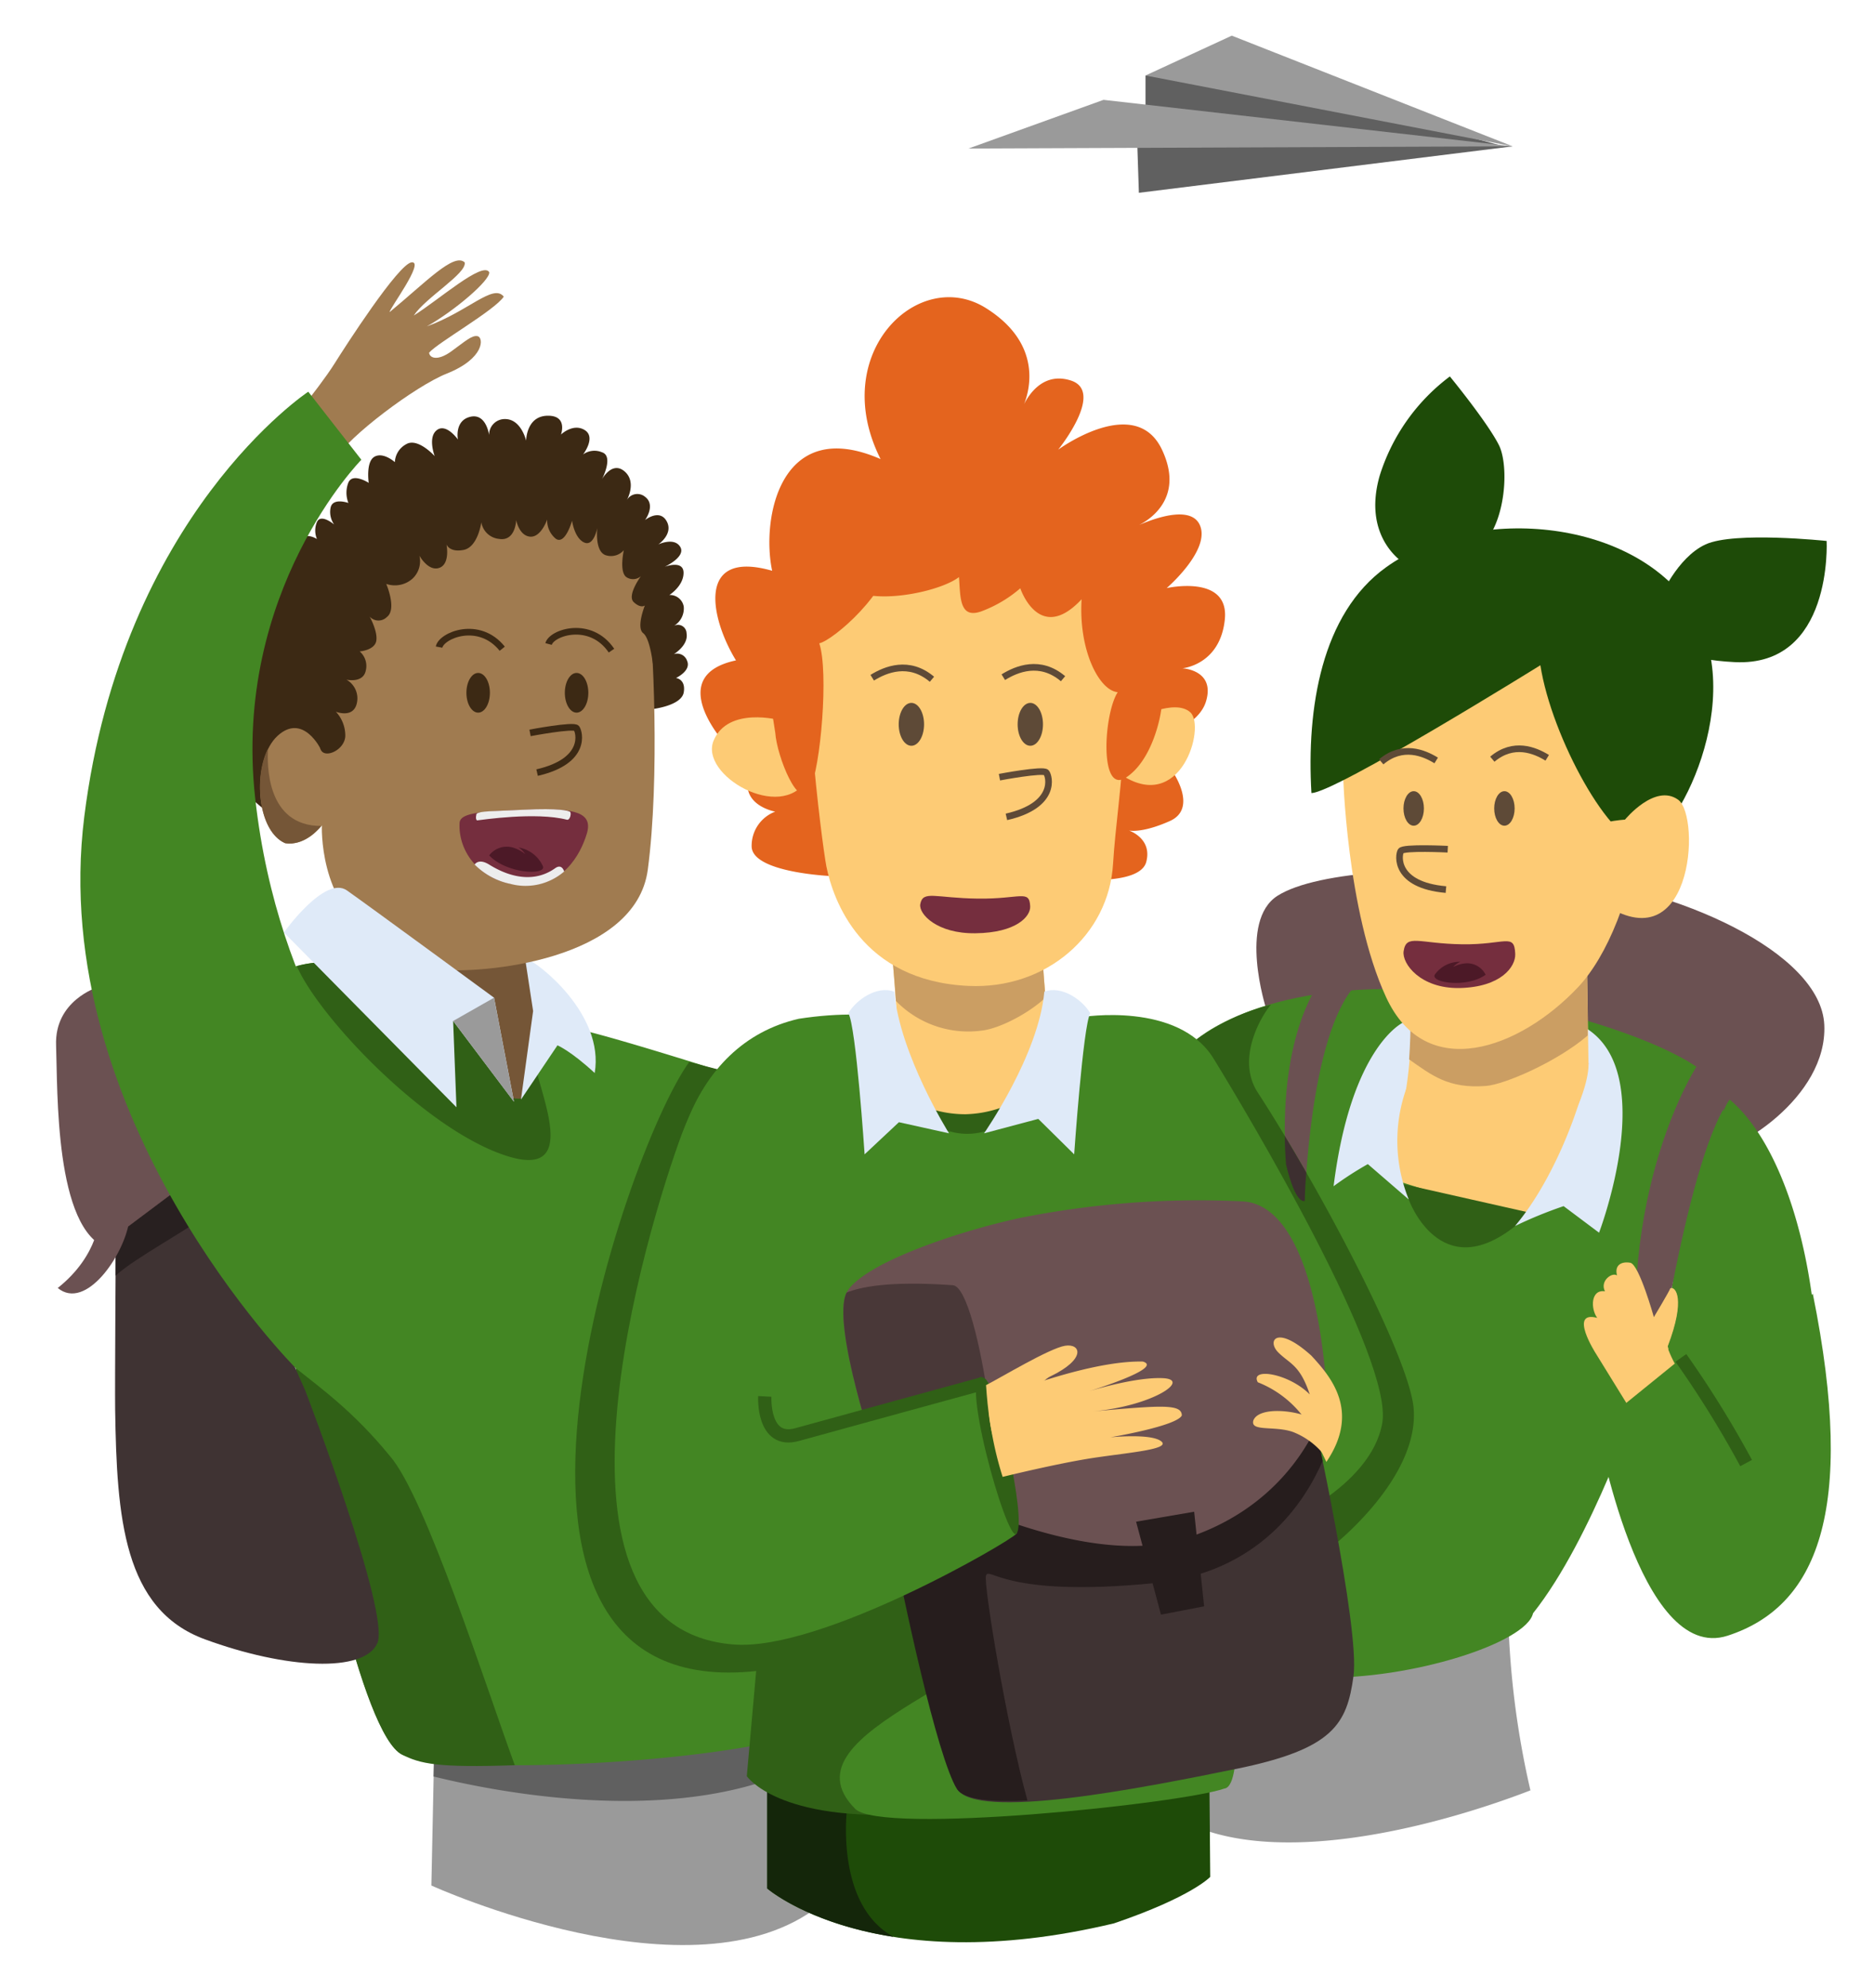 <?xml version="1.0" encoding="UTF-8"?> <svg xmlns="http://www.w3.org/2000/svg" id="Calque_1" data-name="Calque 1" viewBox="0 0 282.38 299.49"><defs><style>.cls-1{fill:#9a9a9a;}.cls-2{fill:#606060;}.cls-3{fill:#438623;}.cls-4{fill:#306016;}.cls-5{fill:#6b5152;}.cls-6{fill:#3f3333;}.cls-7{fill:#282020;}.cls-8{fill:#755637;}.cls-9{fill:#dfeaf8;}.cls-10{fill:#3c2914;}.cls-11{fill:#a07b50;}.cls-12,.cls-23,.cls-26{fill:none;stroke-miterlimit:10;}.cls-12{stroke:#3c2914;}.cls-13{fill:#752e3e;}.cls-14{fill:#4c1927;}.cls-15{fill:#ededed;}.cls-16{fill:#fdcb75;}.cls-17{fill:#cb9e63;}.cls-18{fill:#1e4b08;}.cls-19{fill:#3d2f30;}.cls-20{fill:#14260a;}.cls-21{fill:#e4641e;}.cls-22{fill:#5e4a37;}.cls-23{stroke:#5e4a37;}.cls-24{fill:#261d1d;}.cls-25{fill:#493838;}.cls-26{stroke:#306016;stroke-width:2px;}</style></defs><path class="cls-1" d="M227.28,244a131.1,131.1,0,0,0,3.33,25.67c-14.66,5.67-47.66,15-59.33-1.33S180.61,238,180.61,238L218,239Z"></path><path class="cls-1" d="M65.45,262.45,65,284s39.5,18,58.5,3c9-8,3.5-38.5,3.5-38.5Z"></path><path class="cls-2" d="M65.45,262.45l-.12,5.13c7.11,1.75,43.7,10.2,63.07-6.54A124.91,124.91,0,0,0,127,248.45Z"></path><path class="cls-3" d="M115.28,163.45s-22.17-7.17-28.5-8.5-25.33-3.5-25.33-3.5-9-6.5-12.67-6.5a15.39,15.39,0,0,0-13.17,7.5c-3.66,6-12,29.67,9,53.67,2.5,19.5,10,55.16,16,58.16s46.67,1.84,63-3.83S129,197.78,129,197.78Z"></path><path class="cls-4" d="M44.57,206.07l0,.05c2.5,19.5,10,55.16,16,58.16,2.76,1.39,5.33,2,17,1.6-4.31-11.72-13.47-40.51-18.85-46.61C53.24,212.58,48.44,209.18,44.57,206.07Z"></path><path class="cls-5" d="M14.7,148.7s-6.5,2-6.25,8.75S8.2,185.2,16.2,188s14.25-7,14.25-7Z"></path><path class="cls-6" d="M17.45,186.2s-.15,22.31-.1,26.09c.24,16.33,1.26,30.12,13.51,34.62s24,5.09,26,.59S46,209.45,46,209.45L39,193.7l-11.5-15Z"></path><path class="cls-7" d="M17.41,192.15c3-2.76,11.39-7.16,13.37-9l-3.34-4.5-10,7.5S17.43,188.7,17.41,192.15Z"></path><path class="cls-5" d="M15,183.2S15,189,8.7,194c4.25,3.5,10-5,10.75-10S15,183.2,15,183.2Z"></path><path class="cls-4" d="M70,147.44c-4-1.19,4.57,3.76,2.56,3.34a20.24,20.24,0,0,0-11.09.67s-9-6.5-12.67-6.5a15.45,15.45,0,0,0-4.07.57c3.14,7.28,18,23.22,30,28,14.07,5.6,5.89-9.88,5.6-14.84C89.62,156.7,78.55,150,70,147.44Z"></path><path class="cls-8" d="M79.11,144.28l3.37,7.57-3.91,13.54s.14.17-1.24.05c-1.41-2.11-4.52-8.13-7.37-10.64-5.54-4.87-8.29-15.13-8.73-16s7.3-3.77,7.3-3.77Z"></path><path class="cls-9" d="M79.11,144.28c2,.67,12,8.5,10.5,17.34C86,158.28,84,157.45,84,157.45l-5.5,8.17,1.83-13.34Z"></path><path class="cls-10" d="M98.45,106.78s4.25-.5,4.58-2.5-1.17-2.16-1.17-2.16,2.34-1.09,1.67-2.59a1.58,1.58,0,0,0-2-1s2.25-1.33,1.92-3.16a1.29,1.29,0,0,0-1.92-1.09,3.06,3.06,0,0,0,1.5-2.91,2.11,2.11,0,0,0-2.17-1.75S103,88.28,103,86.28s-2.84-.91-2.84-.91,3.25-1.5,2.34-3S99.2,82,99.2,82s2.33-1.58,1.25-3.5-3.25-.17-3.25-.17,1.66-2.25,0-3.5a1.82,1.82,0,0,0-2.75.5S96,72.62,94.11,71,90.7,72.2,90.7,72.2s1.83-3.5,0-4.08a2.91,2.91,0,0,0-2.84.33s2-2.58.25-3.67-3.58.67-3.58.67,1.08-2.92-2.08-2.83-3.17,3.75-3.17,3.75-.75-3.25-3.17-3.25a2.36,2.36,0,0,0-2.41,2.41s-.42-3.33-2.84-2.75S69,66.2,69,66.2s-1.75-2.5-3.17-1.42-.33,3.92-.33,3.92-2.57-2.86-4.32-1.78a3.22,3.22,0,0,0-1.68,2.69s-1.73-1.57-3.07-.82-.87,3.94-.87,3.94-2.4-1.56-3.06-.06a4.2,4.2,0,0,0,0,3.09s-2.24-.82-2.66.6A3.24,3.24,0,0,0,50.35,79s-2-1.7-2.59-.37a3.29,3.29,0,0,0,0,2.56s-2.27-1.48-2.69.94-.44,1.62-.44,1.62A1.61,1.61,0,0,0,43,84.87a3.5,3.5,0,0,0,0,2.27,3.79,3.79,0,0,0-1.09,1.64A8.05,8.05,0,0,0,41.2,91s.08,0-1,1.33-2,2.25-1.09,3.09c-2-.34-1,4.33-1,4.33L37,119.45s8.25,8,9.25,4.5,43.16-14.08,43.16-14.08Z"></path><path class="cls-11" d="M65.45,146c7.16.83,30.33-1.33,32.16-15s.84-34.67,0-40.33-5.33-16.5-15.83-16.17S56.11,77,54,85s-5.67,27.83-5.67,27.83-2.67-5.5-6.5-2S38.28,125,43,127c3.16.5,5.5-2.67,5.5-2.67S48,136,56.28,140.78,65.45,146,65.45,146Z"></path><path class="cls-10" d="M48.28,112.78c.5,1.67,3.83.17,3.75-2.08a5.28,5.28,0,0,0-1.42-3.5s2.67,1.08,3.17-1.33a3.23,3.23,0,0,0-1.58-3.5s2.5.58,2.91-1.34a2.89,2.89,0,0,0-.91-2.91s2.25-.17,2.5-1.59-1-3.66-1-3.66a1.78,1.78,0,0,0,2.58.08c1.58-1.17-.08-5-.08-5a4,4,0,0,0,3.91-.75,3.6,3.6,0,0,0,1.09-3.5s1.33,2.42,3,1.83S67.28,82,67.28,82s.42,1.25,2.58.83,2.67-4.16,2.67-4.16a3,3,0,0,0,2.67,2.5c2.5.41,2.58-2.84,2.58-2.84s.42,2.34,2.08,2.5,2.59-2.58,2.59-2.58a3.56,3.56,0,0,0,1.33,2.92c1.42.91,2.42-2.75,2.42-2.75S86.53,81,88,81.7s2-2.17,2-2.17-.42,3.5,1.25,4.09A2.56,2.56,0,0,0,94,82.87s-.75,3.33.42,4.08a1.8,1.8,0,0,0,2.16-.17s-2.16,2.92-1.08,3.92,1.67.5,1.67.5-1.34,3.33-.25,4.17,1.5,5,1.5,5L100,97,98.53,85.37,93.7,77.7,79.53,71.28l-21.08,5.5L52.2,84.2l-3.75,17.25-1.09,8.33Z"></path><path class="cls-11" d="M46.52,60.13s2.55-3.22,3.93-5.43,9.63-15.06,11.6-15.19-3.43,7.08-3.34,7.5c5.46-4.51,9.7-9,11.31-7.49.37,1.65-5.88,5.29-7.67,8C66.07,45.21,72.73,39.3,73.72,41c.16,1.23-5.31,5.87-9.4,8.16,6.29-2.28,10-6.49,11.59-4.48-1.37,2.07-9.92,6.9-11.25,8.44.07.81,1.26,1.3,3.32-.18s3.12-2.5,4-2.3,1.12,3.33-4.68,5.64c-4.72,1.88-14.88,9.54-16.7,12.81S46.52,60.13,46.52,60.13Z"></path><path class="cls-9" d="M42.78,140.45s6.17-8.67,9.5-6.33,22.17,16.16,22.17,16.16l3,15.67-9.17-12.17.5,13Z"></path><path class="cls-3" d="M44.61,206.12S7,168.45,12.7,123,46.45,59,46.45,59l8,10.25S35,89,38.45,120.2,57.7,168.45,57.7,168.45l-12,37.85"></path><path class="cls-8" d="M42.94,127c2.9.46,5.09-2.14,5.45-2.59-8.33,0-8.15-9.42-8-11.67C38.14,117.17,39,125.24,42.94,127Z"></path><ellipse class="cls-10" cx="72.05" cy="104.35" rx="1.77" ry="2.99"></ellipse><ellipse class="cls-10" cx="86.88" cy="104.35" rx="1.77" ry="2.99"></ellipse><path class="cls-12" d="M66.16,97.47c.33-1.77,6-4.14,9.52.24"></path><path class="cls-12" d="M82.66,97c.46-1.74,6.31-3.67,9.48,1"></path><path class="cls-13" d="M69.25,123.94c.1-1.64,3.78-1.75,10.66-2s9.46.5,8.51,3.64-3.64,8.13-9.85,7.75S69,128.29,69.25,123.94Z"></path><path class="cls-14" d="M73.71,128.84a3.34,3.34,0,0,1,3.54-1.19,5.25,5.25,0,0,1,1.89,1,3.22,3.22,0,0,0-1-1,4.91,4.91,0,0,1,3.67,2.83C82.34,131.87,76.35,131.63,73.71,128.84Z"></path><path class="cls-15" d="M71.52,130.22s.57-1,2.18,0,6,3.4,10,.52c1-.68,1.31.53,1.31.53a8.91,8.91,0,0,1-8.08,1.87A10.56,10.56,0,0,1,71.52,130.22Z"></path><path class="cls-15" d="M71.81,122.57s-.24.79.07,1c.66-.07,8.87-1.31,13.55-.1.48.1.69-1,.48-1.18s-1.68-.59-6.91-.33S72.43,122.14,71.81,122.57Z"></path><polygon class="cls-1" points="68.28 153.78 74.44 150.28 77.44 165.95 68.28 153.78"></polygon><path class="cls-4" d="M114.11,162.45s-3.75-.75-10.25-2.5c-9.91,13.58-38.58,98.42,11.42,91.58,52.9-7.23.33-81.33.33-81.33Z"></path><path class="cls-5" d="M190.78,151.91s-4.25-13.22,1.74-17,23.22-4.75,41.69-3,40.18,11.48,40.68,22.46-13.48,19.46-18,19.46S190.78,151.91,190.78,151.91Z"></path><path class="cls-3" d="M260.53,165.53c10,8.25,17.58,34.84,11.08,70.5-14,14.34-17.66,9-17.66,9s-8.42-28-6.67-35.5c0,0,4.14-12.31,4.62-15.5A104.89,104.89,0,0,1,260.53,165.53Z"></path><path class="cls-3" d="M179.78,157s10.5-10.33,39.08-7.58c10.07,1,33.25,6.75,39.5,13.5,4.18,4.52-2.58,15.58-4.58,23.58-2.56,10.24-6.67,23.67-6.67,23.67S240,231.7,231,243c-1,4.45-18.34,10-32,9.67-8.18-.2-22.06-5.57-23-7.67-2.25-5-6.09-68.58-6.09-68.58Z"></path><path class="cls-5" d="M255.61,160.7s-12.25,18.75-8.5,49.5l1.75,1.75s5.5-39.37,12.13-46.75C261.11,163.58,256.86,159,255.61,160.7Z"></path><path class="cls-5" d="M198.61,148.37s-6.16,8-4.83,27c1.5,6.33,2.83,5.5,2.83,5.5s.67-25,7.67-32.5C202.28,147.2,198.61,148.37,198.61,148.37Z"></path><polygon class="cls-16" points="209.78 177.62 229.44 183.87 240.36 165.7 224.44 164.95 210.86 162.95 208.11 173.78 209.78 177.62"></polygon><path class="cls-4" d="M212.28,180.7s4.67,13,16,4c3-1.92,2.08-2.08,2.08-2.08l-19.25-4.34.25.75Z"></path><path class="cls-9" d="M211.45,154s-7.84,3.5-10.5,24.67a51,51,0,0,1,5.16-3.33l6.17,5.33a23.49,23.49,0,0,1-.5-16.33c3-9,18-9.17,27.58-4.17-.58,4.83-4.75,17-11.08,24.5a64.53,64.53,0,0,1,7.33-3l5.34,4s9.16-24-2-30.83S211.45,154,211.45,154Z"></path><path class="cls-16" d="M212.61,153.45a63.15,63.15,0,0,1-1.25,13.5c-1,4,1.5,11.92,10.75,13.17S239.47,166,239.36,160.2c-.12-7-.25-17.87-.25-17.87Z"></path><path class="cls-17" d="M239.1,146.36l-19.42,4-7.13,3c0,1.76-.06,4-.22,6.21,3.39,2.37,5.9,4.43,11.55,4,2.76-.19,10.69-3.6,15.36-7.6C239.27,152,239.14,149.71,239.1,146.36Z"></path><path class="cls-16" d="M202.36,116.2s.5,21,6.5,34S229,158,237.78,148.7s15.33-37,3.08-56.25-36.5,16-36.5,16S201.86,114,202.36,116.2Z"></path><path class="cls-4" d="M170,155.2a40.78,40.78,0,0,1,10,1.58,33.1,33.1,0,0,1,11.5-5.45c-1.55,1.83-5.23,8.2-2,13.19C198.91,179,212.2,204.1,213,212c1,10.67-12.34,21-12.34,21s-40.5-31.66-40.66-34.16,10-41.67,10-41.67Z"></path><path class="cls-18" d="M232.11,100.2s-31,19.26-34.5,19.25c-.75-12.75,1.5-27,11.24-34,13.12-9.44,36.92-7.51,45.94,6s-2.39,35.17-7.18,35.56S233.8,111.11,232.11,100.2Z"></path><path class="cls-18" d="M250.08,90.2S252.65,84,257,82s18.24-.52,18.24-.52,1,19-13.87,18.25-11.31-7.45-11.31-7.45Z"></path><path class="cls-18" d="M211.82,85s-6.65-3.69-3.94-13.3a29.77,29.77,0,0,1,10.59-15s5.66,6.9,7.39,10.34,1,14-4.43,16.5A16.13,16.13,0,0,1,211.82,85Z"></path><path class="cls-19" d="M193.6,171.14c0,1.35.07,2.75.18,4.23,1.5,6.33,2.83,5.5,2.83,5.5s0-1.65.23-4.23C195.76,174.76,194.67,172.91,193.6,171.14Z"></path><path class="cls-16" d="M244.86,123.45s4.5-5.5,8-3,2.25,25.75-12.25,15S244.86,123.45,244.86,123.45Z"></path><path class="cls-3" d="M103.36,169.33c3.13-8.25,8.82-14,17-15.88,24.92-3.83,33,10.92,33,10.92l-1.58,24.91L150,215.87,113.11,222l.07-48.66Z"></path><path class="cls-18" d="M115.61,267.7v16.75s15.92,13.92,52.25,5.25c11.75-4,14.5-7,14.5-7l-.16-19.33L176.61,227,143,225.37Z"></path><path class="cls-20" d="M134.61,291.7c-8.75-4.75-7-19-7-19l-11-6.58-1,1.58v16.75s6,5.21,18.94,7.27Z"></path><path class="cls-4" d="M115.36,235.78l-2.83,31.75s4.67,7,25.33,5.67S162,253.12,160.7,243.45,155,212.53,155,212.53L131.28,223.2l-9.17,6.33Z"></path><path class="cls-3" d="M163,153.2s14.54-2.42,19.87,6.25S210,204.7,208.28,214.37s-15.67,15.33-15.67,15.33l-7,20.25s2.16,19.08-1.13,19.45c-6.62,2.3-51.73,7-55.62,3.05-11.93-12,26.09-19.93,26.09-31.75,0-15.67-3.67-47.67-4-49s0-34.33,0-34.33Z"></path><path class="cls-21" d="M109.48,112.27s-9.71-10.43,1.42-12.8c-3.79-6.16-6.16-16.82,5.45-13.5-1.66-7.82,1.18-23.45,16.34-16.82-8-15.87,5.69-29.14,15.88-22.74S154,61.57,154,61.57s2.14-5.92,7.35-4.26-1.9,10.42-1.9,10.42,11.61-8.53,15.64,0-4,11.61-4,11.61,8.06-4,9.71-.24-5,9.48-5,9.48,9.47-2.14,8.76,4.73-6.39,7.35-6.39,7.35,5,.23,3.55,5-10.42,6.4-10.42,6.4l5.45,4.26s3.79,5.45-.48,7.35-6.16,1.42-6.16,1.42,3.56,1.18,2.61,4.74-10.66,2.6-10.66,2.6l-36.72-.47s-12.08-.48-12.08-4.5a5.49,5.49,0,0,1,3.55-5.21s-5.68-1-3.79-5.93S109.48,112.27,109.48,112.27Z"></path><path class="cls-16" d="M133.46,134.58s2.09,17.5,1.78,24.62c-.35,7.91,6.59,9.23,12.21,8.83,6.13-.43,11.24-7.1,10.41-14.58s-1.28-18.62-1.28-18.62Z"></path><path class="cls-17" d="M147.84,155.24c2.85-.28,7.45-2.8,9.7-5-.39-4.47-.67-9.42-.83-12.48l-.37-.06s-14.56,2.13-15.64,2.75c-.64.37-3.75,2.73-6.16,4.58.17,1.87.32,3.83.45,5.72A15.19,15.19,0,0,0,147.84,155.24Z"></path><path class="cls-16" d="M124.52,130.5c1,5,5.22,17.24,21.4,18,11.72.55,21.17-7.66,21.8-18.4s4.3-27.93-1.39-37.72-38.55-12.92-43.59-.32C120.22,98.37,123.79,126.63,124.52,130.5Z"></path><path class="cls-16" d="M117.53,108.48s-7.82-2.14-10,3.07,10.19,12.32,14,5.93S117.53,108.48,117.53,108.48Z"></path><path class="cls-16" d="M171.31,108.24s5.68-3.08,8.05-.95-1.42,15.64-10.66,9.24S171.31,108.24,171.31,108.24Z"></path><path class="cls-21" d="M116.82,110.37c.24,3.55,3.56,11.85,5.21,8.53s2.85-17.77,1.42-22c2.14-.48,10.67-7.82,10.9-13.51s-13.26,7.82-13.26,7.82l-5.45,11.61Z"></path><path class="cls-21" d="M131,79.34s-3.79,10,.71,10.42,10.66-1.18,12.79-2.84c.24,3.08,0,6.63,3.79,5a19.12,19.12,0,0,0,5.45-3.31s2.84,8.52,9.24,1.65c-.48,7.58,2.6,13.74,5.44,14-2.13,3.32-2.79,15.47,1.24,12.86s5.4-9.54,5.4-11.2,2.37-13.74-6.64-20.14-19-9-22-8.76S131,79.34,131,79.34Z"></path><ellipse class="cls-22" cx="137.33" cy="109.1" rx="1.91" ry="3.23"></ellipse><ellipse class="cls-22" cx="155.25" cy="109.1" rx="1.91" ry="3.23"></ellipse><path class="cls-23" d="M131.43,102.08c2-1.24,5.53-2.7,9,.23"></path><path class="cls-23" d="M151.18,102c2-1.24,5.53-2.71,9,.23"></path><path class="cls-6" d="M197.7,212.45s7.25,32.75,6.25,40-3,11-17.75,14-39,7.75-42,3-5.67-27.13-7.88-36.12c-1.87-7.63-2.37-21.63-2.12-22.88S197.7,212.45,197.7,212.45Z"></path><path class="cls-24" d="M199.3,220.05c-.92-4.5-1.6-7.6-1.6-7.6s-63.25-3.25-63.5-2-1.38,12.63.12,20.75c1.68,9.11,6.88,33.5,9.88,38.25,1.07,1.7,5.52,2,10.62,1.75-3.17-11.48-6.65-32.68-6.25-33.87.5-1.5,2.63,3.37,25.38,1.12C189.66,236.9,196.54,226.4,199.3,220.05Z"></path><path class="cls-5" d="M153.7,183.45c-9.61,2.08-23.25,6.75-26,11s4.5,25.5,4.5,25.5,28.75,17.5,46.5,11.75,21.25-21,21.25-21-.88-29.12-12.75-29.75A137.24,137.24,0,0,0,153.7,183.45Z"></path><path class="cls-25" d="M143.57,193.58c-9.68-.69-14,.3-16,1.11-2.38,4.72,4.63,25.26,4.63,25.26s2,5.33,17,8.25C152,228.75,147.7,193.87,143.57,193.58Z"></path><polygon class="cls-24" points="171.19 229.2 174.94 243.2 181.44 241.95 179.94 227.7 171.19 229.2"></polygon><path class="cls-3" d="M116.24,165.45s-8.13-9.08-13.46,5.25-23.68,74.62,7.83,77c13.25,1,41.63-15.53,42.55-16.69s-1.95-24.35-5.29-23.12-29.26,8.31-29.26,8.31l5.5-18L127,183.37,114.36,171.7Z"></path><path class="cls-26" d="M115.24,210.33s-.39,7.21,4.87,5.75,28.09-7.71,28.09-7.71"></path><path class="cls-4" d="M153.17,231c-1.4,1.76-9.22-26.33-4.75-23.35C150,208.44,154.81,228.93,153.17,231Z"></path><path class="cls-16" d="M149.21,210.88s14.29-6,23-5.8c3.34,1-8.5,4.59-8.5,4.59s7.13-2.29,11.5-2.09-1.51,4.19-10.5,5c10.12-.88,13.37-1.18,13.37.62-.77,1.61-10.77,3.29-10.77,3.29s6.1-.62,7.65.59-4.73,1.69-10.13,2.5-13.75,2.87-13.75,2.87a51.9,51.9,0,0,1-1.71-7.1C148.65,211.37,149.21,210.88,149.21,210.88Z"></path><path class="cls-16" d="M148.58,208.63c2-1,9.53-5.55,11.91-5.93s3.25,2-2.25,4.63c-2.73,1.3-6.63,10.37-7.88,10.25S148.58,208.63,148.58,208.63Z"></path><path class="cls-16" d="M199.86,220.2l-2.75-5.75a15.88,15.88,0,0,0-7.58-6.25c-1.25-2.25,4.58-1.42,7.83,1.83-1.5-4.5-3-4.58-4.75-6.33s-.25-4.25,5,.5C200.36,207.2,205.11,212.45,199.86,220.2Z"></path><path class="cls-4" d="M142.34,170.15a9.6,9.6,0,0,0,6.82,0,9.81,9.81,0,0,0,5.4-5.14,17.44,17.44,0,0,1-9.08,2.82,17.08,17.08,0,0,1-10.16-3.33Z"></path><path class="cls-9" d="M130.28,173.87l5.17-4.84L143,170.7s-7.42-11.83-8.25-21.33c-2.67-1-5.83,1.33-6.92,3.25C129,154.53,130.28,173.87,130.28,173.87Z"></path><path class="cls-9" d="M161.86,173.87l-5.41-5.34-8.17,2.17s8.25-11.83,9.08-21.33c2.67-1,5.84,1.33,6.92,3.25C163.2,154.53,161.86,173.87,161.86,173.87Z"></path><path class="cls-16" d="M198.11,213.87c-2.5-1.5-8.41-2.09-9.25.08-.5,1.75,3.25.75,6,1.75a11.19,11.19,0,0,1,4.5,3.25Z"></path><path class="cls-13" d="M138.67,136.19c.38-2.14,2.25-.92,8.68-.84s7.75-1.42,7.88,1.15c.09,1.52-2.07,4-8.25,4.07C141.16,140.65,138.41,137.64,138.67,136.19Z"></path><path class="cls-13" d="M211.5,143.29c.39-2.69,2.29-1.15,8.82-1.06s7.86-1.78,8,1.45c.08,1.91-2.11,5-8.39,5.14C214,148.92,211.24,145.12,211.5,143.29Z"></path><path class="cls-14" d="M223.86,146.82a3.11,3.11,0,0,0-3-1.72,4.83,4.83,0,0,0-1.89.55,3.05,3.05,0,0,1,1.08-.78,4.57,4.57,0,0,0-3.84,1.92C215.49,148,221,148.87,223.86,146.82Z"></path><ellipse class="cls-22" cx="213.02" cy="121.77" rx="1.54" ry="2.6"></ellipse><ellipse class="cls-22" cx="226.69" cy="121.77" rx="1.54" ry="2.6"></ellipse><path class="cls-23" d="M233.14,114.14c-1.86-1.14-5.07-2.48-8.27.21"></path><path class="cls-23" d="M216.41,114.54c-1.86-1.14-5.07-2.49-8.28.21"></path><path class="cls-16" d="M250,219.31l-9.57-15.5s-4.13-6.47.24-5.31c-1-1.36-1-4.33,1.17-4-.81-1.57,1.09-2.93,1.82-2.39-.42-1.56.67-2.15,2-1.91s3.55,8.19,3.55,8.19,2.29-3.81,2.48-4.34c.68-.21,2.3,1.52-.46,8.76.71,2.4,3.81,7.16,3.81,7.16Z"></path><path class="cls-16" d="M249.28,198.36s2.29-3.81,2.48-4.34c.68-.21,2.3,1.52-.46,8.76C252,205.18,249.28,198.36,249.28,198.36Z"></path><path class="cls-3" d="M253,204.87l-12.34,10s6.34,35.83,19.67,31.5,19.5-18.5,12.83-51.5C259.45,209.2,253,204.87,253,204.87Z"></path><path class="cls-26" d="M253.28,204.53a154.85,154.85,0,0,1,9.83,15.84"></path><polygon class="cls-2" points="227.94 22.04 171.61 29.04 171.28 19.04 227.94 22.04"></polygon><polygon class="cls-2" points="172.61 11.37 172.61 18.04 226.61 22.04 193.28 13.04 172.61 11.37"></polygon><polygon class="cls-1" points="166.28 15.04 145.94 22.37 227.94 22.04 166.28 15.04"></polygon><polygon class="cls-1" points="185.61 5.37 172.61 11.37 227.94 22.04 185.61 5.37"></polygon><path class="cls-23" d="M150.6,117.06s6.58-1.25,7.05-.7,1.63,4.94-6,6.68"></path><path class="cls-12" d="M79.87,110.39s6.58-1.25,7-.7,1.64,4.94-5.94,6.68"></path><path class="cls-23" d="M218.15,127.91s-6.69-.34-7.07.27-1,5.12,6.8,5.81"></path></svg> 